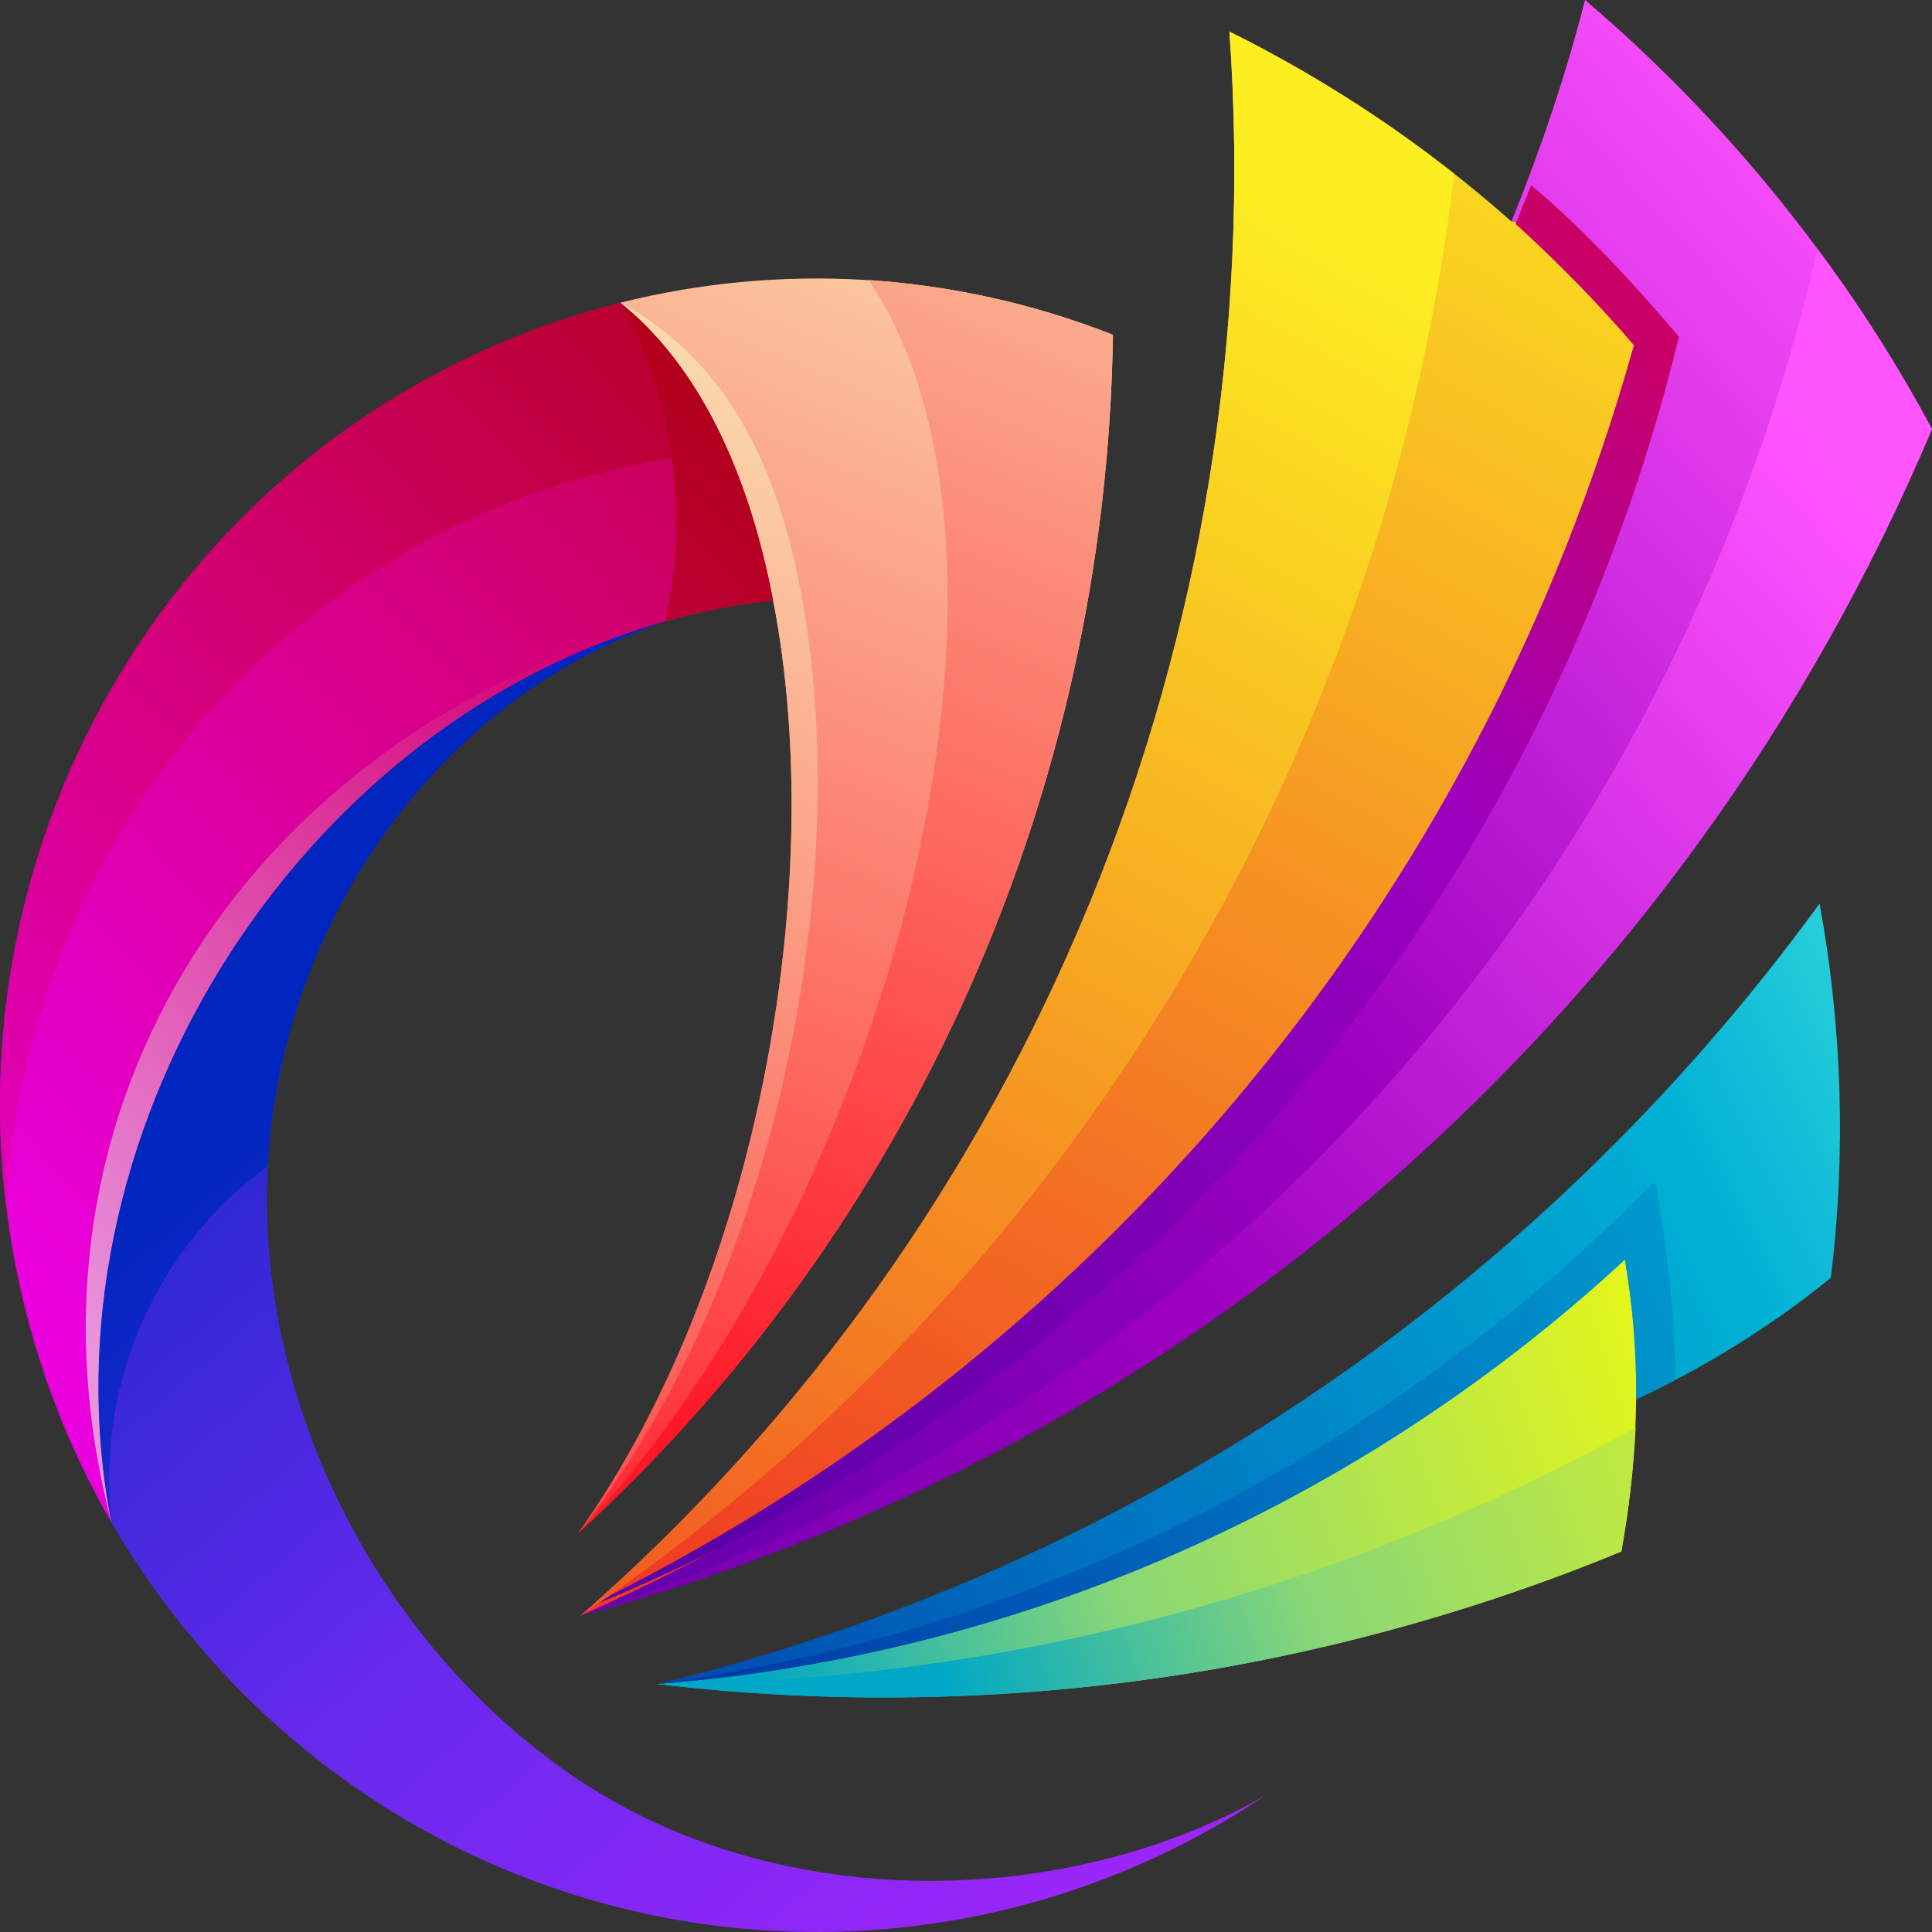 <svg width="50" height="50" viewBox="0 0 50 50" fill="none" xmlns="http://www.w3.org/2000/svg">
<rect x="0" y="0" width="50" height="50" fill="#333333" stroke="none"/>
<path fill-rule="evenodd" clip-rule="evenodd" d="M2.884 39.404C3.797 40.971 4.921 42.444 6.243 43.783C13.332 50.922 24.413 52.047 32.757 46.462C27.692 49.369 20.154 49.636 14.773 45.926C9.761 42.47 6.613 36.269 6.931 30.175C7.261 23.841 11.401 18.028 17.219 16.086C7.063 17.826 0.014 29.157 2.884 39.404Z" fill="url(#paint0_linear_298_280)"/>
<path fill-rule="evenodd" clip-rule="evenodd" d="M2.885 39.404C0.769 28.515 9.007 16.742 20.009 15.537C20.419 12.202 18.422 8.612 16.055 7.836C10.99 9.109 6.428 12.256 3.427 16.93C-1.016 23.841 -1.069 32.546 2.885 39.404V39.404Z" fill="url(#paint1_linear_298_280)"/>
<path fill-rule="evenodd" clip-rule="evenodd" d="M20.009 15.536C21.451 22.956 19.586 33.189 14.958 39.685C23.62 31.742 28.631 20.505 28.803 8.665C24.611 7.018 20.167 6.804 16.055 7.834C18.066 9.441 19.374 12.2 20.009 15.535V15.536Z" fill="url(#paint2_linear_298_280)"/>
<path fill-rule="evenodd" clip-rule="evenodd" d="M42.197 8.853C38.256 23.291 28.339 35.305 15.023 41.814C30.719 37.555 43.612 26.237 49.999 11.103C47.712 6.871 44.671 3.107 41.021 0C40.519 1.955 39.87 3.871 39.116 5.732C40.2 6.71 41.232 7.742 42.197 8.853Z" fill="url(#paint3_linear_298_280)"/>
<path fill-rule="evenodd" clip-rule="evenodd" d="M15.023 41.814C29.595 35.359 39.42 23.076 43.361 8.625C42.396 7.527 40.941 6.014 39.116 5.732C36.908 3.776 34.461 2.129 31.817 0.817C32.928 16.407 26.699 31.608 15.023 41.815V41.814Z" fill="url(#paint4_linear_298_280)"/>
<path fill-rule="evenodd" clip-rule="evenodd" d="M47.091 23.385C39.725 33.498 29.066 40.663 17.007 43.583C26.541 43.289 34.912 40.168 41.788 33.819C42 35.051 41.775 35.173 42.344 36.217C44.143 35.373 45.835 34.328 47.382 33.07C47.779 29.842 47.673 26.574 47.091 23.386V23.385Z" fill="url(#paint5_linear_298_280)"/>
<path fill-rule="evenodd" clip-rule="evenodd" d="M42.052 32.599C35.176 38.947 26.357 42.844 17.007 43.582C25.47 44.587 34.052 43.407 41.961 40.153C42.199 38.813 42.331 37.514 42.343 36.215C42.356 35.023 42.264 33.831 42.052 32.599Z" fill="url(#paint6_linear_298_280)"/>
<path fill-rule="evenodd" clip-rule="evenodd" d="M42.833 30.564C35.865 37.65 26.793 42.23 17.007 43.582C26.357 42.846 35.177 38.948 42.052 32.599C42.264 33.831 42.356 35.024 42.343 36.216C42.688 36.055 43.032 35.894 43.362 35.707C43.335 33.979 43.15 32.265 42.832 30.564H42.833Z" fill="url(#paint7_linear_298_280)"/>
<path fill-rule="evenodd" clip-rule="evenodd" d="M42.33 36.94C34.554 41.238 25.853 43.529 17.006 43.583C25.469 44.588 34.051 43.408 41.959 40.154C42.158 39.069 42.277 37.998 42.33 36.94Z" fill="url(#paint8_linear_298_280)"/>
<path fill-rule="evenodd" clip-rule="evenodd" d="M15.023 41.814C30.719 37.555 43.612 26.237 49.999 11.103C49.127 9.469 48.135 7.915 47.037 6.442C43.229 23.104 31.077 36.523 15.023 41.814H15.023Z" fill="url(#paint9_linear_298_280)"/>
<path fill-rule="evenodd" clip-rule="evenodd" d="M14.911 41.725C29.148 36.069 39.789 23.76 43.451 8.714C42.295 7.354 41.008 5.954 39.626 4.793C39.492 5.127 39.358 5.461 39.224 5.795C40.302 6.779 41.328 7.817 42.285 8.934C38.257 23.347 28.267 35.299 14.911 41.724V41.725Z" fill="url(#paint10_linear_298_280)"/>
<path fill-rule="evenodd" clip-rule="evenodd" d="M15.023 41.814C27.572 33.309 35.823 19.688 37.635 4.499C35.837 3.079 33.879 1.847 31.817 0.816C32.928 16.406 26.699 31.607 15.023 41.814Z" fill="url(#paint11_linear_298_280)"/>
<path fill-rule="evenodd" clip-rule="evenodd" d="M14.958 39.685C23.62 31.743 28.631 20.505 28.803 8.665C26.726 7.848 24.611 7.393 22.481 7.246C27.295 14.385 23.129 31.072 14.957 39.685H14.958Z" fill="url(#paint12_linear_298_280)"/>
<path fill-rule="evenodd" clip-rule="evenodd" d="M14.958 39.684C20.116 33.189 22.152 22.661 20.71 15.241C20.076 11.906 18.713 9.268 16.055 7.835C18.066 9.442 19.374 12.201 20.009 15.536C21.451 22.956 19.586 33.189 14.958 39.684Z" fill="url(#paint13_linear_298_280)"/>
<path fill-rule="evenodd" clip-rule="evenodd" d="M17.218 16.072C18.131 15.818 19.057 15.643 20.008 15.537C19.374 12.202 18.065 9.442 16.055 7.836C16.743 9.095 17.191 10.448 17.39 11.854C17.589 13.247 17.536 14.68 17.218 16.073V16.072Z" fill="url(#paint14_linear_298_280)"/>
<path fill-rule="evenodd" clip-rule="evenodd" d="M0.16 31.233C0.676 21.456 7.857 13.38 17.391 11.853C17.193 10.447 16.743 9.094 16.055 7.835C10.99 9.108 6.428 12.255 3.427 16.929C0.622 21.295 -0.435 26.358 0.16 31.233Z" fill="url(#paint15_linear_298_280)"/>
<path fill-rule="evenodd" clip-rule="evenodd" d="M17.14 16.098C6.759 18.844 0.015 28.447 2.885 39.404C0.954 29.479 7.619 18.831 17.14 16.099V16.098Z" fill="url(#paint16_linear_298_280)"/>
<path fill-rule="evenodd" clip-rule="evenodd" d="M2.884 39.404C2.488 35.815 4.035 32.278 6.931 30.175C7.261 23.841 11.401 18.028 17.219 16.086C7.644 18.777 0.94 29.452 2.884 39.404Z" fill="url(#paint17_linear_298_280)"/>
<defs>
<linearGradient id="paint0_linear_298_280" x1="31.449" y1="53.378" x2="2.405" y2="20" gradientUnits="userSpaceOnUse">
<stop stop-color="#AE24FE"/>
<stop offset="0.49" stop-color="#662AED"/>
<stop offset="1" stop-color="#0026BF"/>
</linearGradient>
<linearGradient id="paint1_linear_298_280" x1="-0.803" y1="31.533" x2="30.644" y2="2.427" gradientUnits="userSpaceOnUse">
<stop stop-color="#E900DD"/>
<stop offset="0.5" stop-color="#D40076"/>
<stop offset="1" stop-color="#A90004"/>
</linearGradient>
<linearGradient id="paint2_linear_298_280" x1="10.633" y1="41.378" x2="29.007" y2="-2.745" gradientUnits="userSpaceOnUse">
<stop stop-color="#FF1727"/>
<stop offset="1" stop-color="#F9FEC6"/>
</linearGradient>
<linearGradient id="paint3_linear_298_280" x1="49.602" y1="4.782" x2="9.865" y2="41.277" gradientUnits="userSpaceOnUse">
<stop stop-color="#FF54FF"/>
<stop offset="0.49" stop-color="#9C00BF"/>
<stop offset="1" stop-color="#5A00A9"/>
</linearGradient>
<linearGradient id="paint4_linear_298_280" x1="14.142" y1="49.213" x2="42.098" y2="-0.456" gradientUnits="userSpaceOnUse">
<stop stop-color="#ED1C24"/>
<stop offset="1" stop-color="#FCEE21"/>
</linearGradient>
<linearGradient id="paint5_linear_298_280" x1="57.762" y1="23.266" x2="13.436" y2="44.794" gradientUnits="userSpaceOnUse">
<stop stop-color="#67FFE5"/>
<stop offset="0.32" stop-color="#00B0D4"/>
<stop offset="0.7" stop-color="#0070BF"/>
<stop offset="1" stop-color="#003CA9"/>
</linearGradient>
<linearGradient id="paint6_linear_298_280" x1="19.783" y1="44.233" x2="47.472" y2="34.793" gradientUnits="userSpaceOnUse">
<stop stop-color="#00A8C5"/>
<stop offset="0.33" stop-color="#89D776"/>
<stop offset="1" stop-color="#FFFF00"/>
</linearGradient>
<linearGradient id="paint7_linear_298_280" x1="63.916" y1="22.705" x2="19.591" y2="44.233" gradientUnits="userSpaceOnUse">
<stop stop-color="#67FFE5"/>
<stop offset="0.32" stop-color="#00B0D4"/>
<stop offset="0.7" stop-color="#0070BF"/>
<stop offset="1" stop-color="#003CA9"/>
</linearGradient>
<linearGradient id="paint8_linear_298_280" x1="24.431" y1="43.682" x2="52.12" y2="34.242" gradientUnits="userSpaceOnUse">
<stop stop-color="#00A8C5"/>
<stop offset="0.33" stop-color="#89D776"/>
<stop offset="1" stop-color="#FFFF00"/>
</linearGradient>
<linearGradient id="paint9_linear_298_280" x1="47.683" y1="12.673" x2="7.948" y2="49.167" gradientUnits="userSpaceOnUse">
<stop stop-color="#FF54FF"/>
<stop offset="0.49" stop-color="#9C00BF"/>
<stop offset="1" stop-color="#5A00A9"/>
</linearGradient>
<linearGradient id="paint10_linear_298_280" x1="54.321" y1="0.161" x2="14.361" y2="36.401" gradientUnits="userSpaceOnUse">
<stop stop-color="#FF0000"/>
<stop offset="0.49" stop-color="#9C00BF"/>
<stop offset="1" stop-color="#5A00A9"/>
</linearGradient>
<linearGradient id="paint11_linear_298_280" x1="7.643" y1="56.291" x2="35.597" y2="6.622" gradientUnits="userSpaceOnUse">
<stop stop-color="#ED1C24"/>
<stop offset="1" stop-color="#FCEE21"/>
</linearGradient>
<linearGradient id="paint12_linear_298_280" x1="15.8" y1="36.239" x2="34.175" y2="-7.884" gradientUnits="userSpaceOnUse">
<stop stop-color="#FF1727"/>
<stop offset="1" stop-color="#F9FEC6"/>
</linearGradient>
<linearGradient id="paint13_linear_298_280" x1="6.411" y1="47.63" x2="24.785" y2="3.507" gradientUnits="userSpaceOnUse">
<stop stop-color="#FF1727"/>
<stop offset="1" stop-color="#F9FEC6"/>
</linearGradient>
<linearGradient id="paint14_linear_298_280" x1="-8.945" y1="37.457" x2="22.503" y2="8.351" gradientUnits="userSpaceOnUse">
<stop stop-color="#E900DD"/>
<stop offset="0.5" stop-color="#D40076"/>
<stop offset="1" stop-color="#A90004"/>
</linearGradient>
<linearGradient id="paint15_linear_298_280" x1="-8.029" y1="33.049" x2="23.42" y2="3.943" gradientUnits="userSpaceOnUse">
<stop stop-color="#E900DD"/>
<stop offset="0.5" stop-color="#D40076"/>
<stop offset="1" stop-color="#A90004"/>
</linearGradient>
<linearGradient id="paint16_linear_298_280" x1="1.499" y1="34.021" x2="32.948" y2="4.914" gradientUnits="userSpaceOnUse">
<stop stop-color="#E994DD"/>
<stop offset="0.5" stop-color="#D40076"/>
<stop offset="1" stop-color="#A90004"/>
</linearGradient>
<linearGradient id="paint17_linear_298_280" x1="37.316" y1="60.084" x2="8.272" y2="26.706" gradientUnits="userSpaceOnUse">
<stop stop-color="#AE24FE"/>
<stop offset="0.49" stop-color="#662AED"/>
<stop offset="1" stop-color="#0026BF"/>
</linearGradient>
</defs>
</svg>
